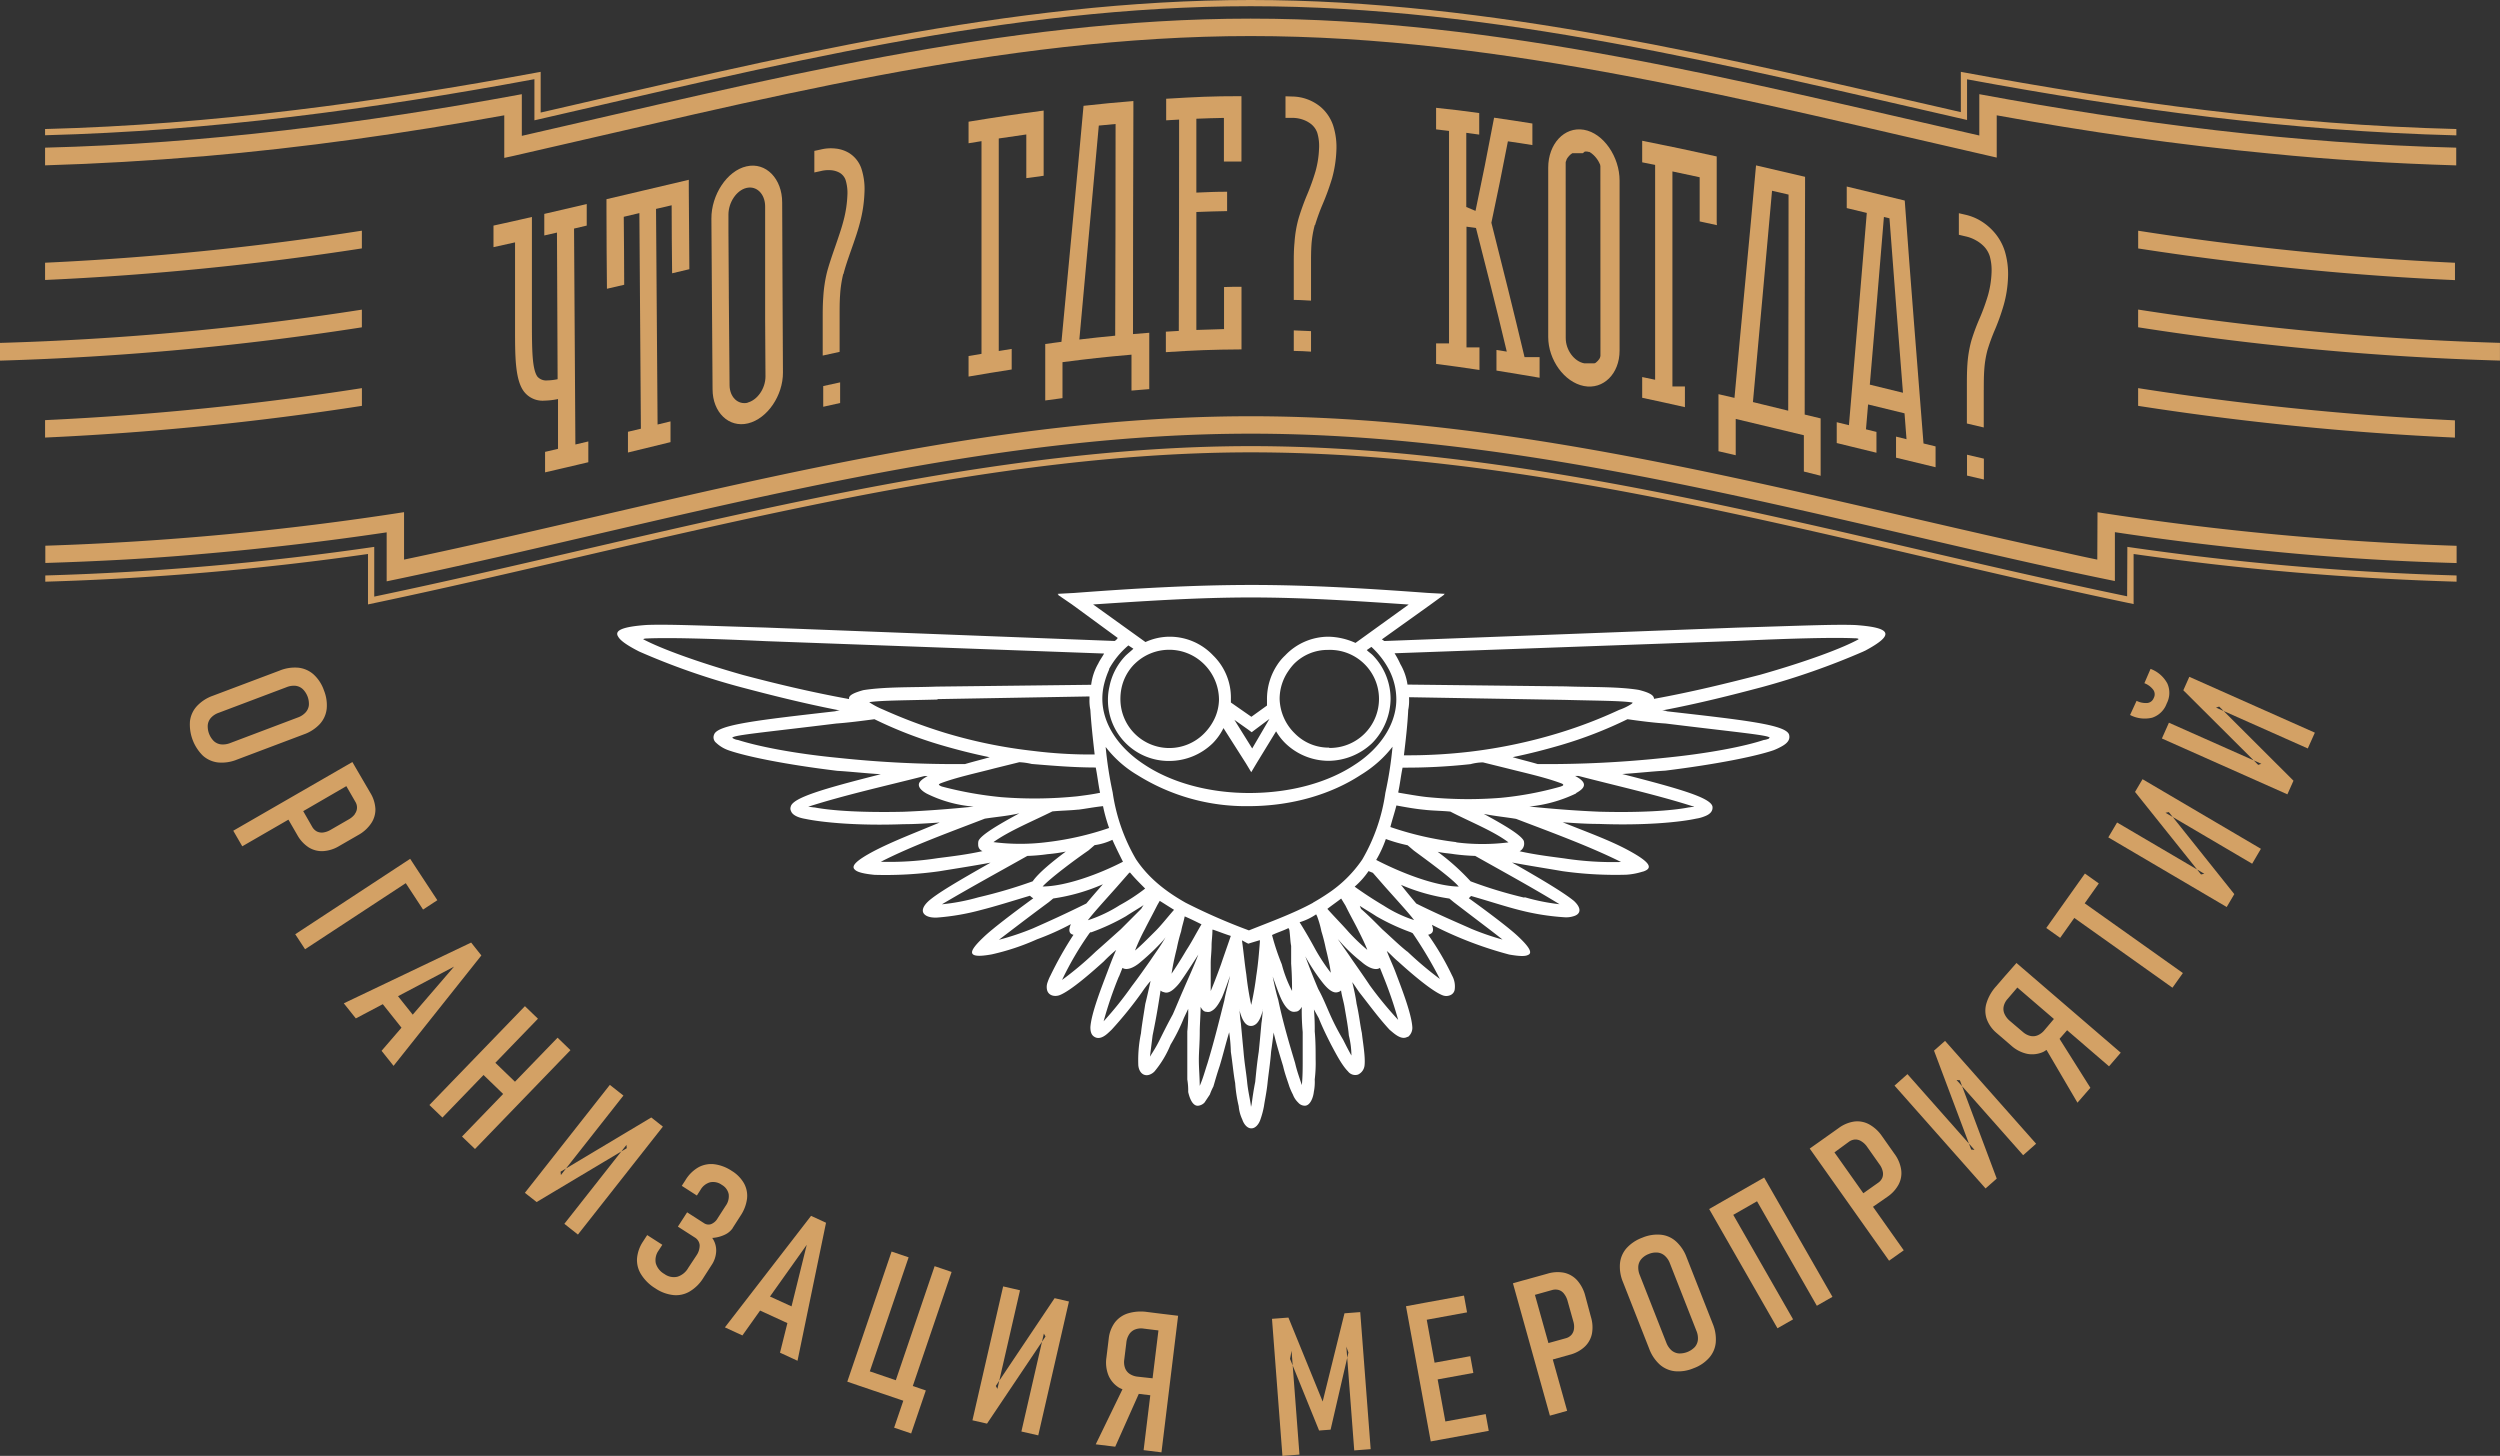 <?xml version="1.0" encoding="UTF-8"?> <svg xmlns="http://www.w3.org/2000/svg" viewBox="0 0 579.7 337.59"><rect x="0" y="0" width="579.7" height="337.59" fill="#333333" stroke="none"/> <defs> <style>.cls-1{fill:#d3a165;}.cls-1,.cls-2{fill-rule:evenodd;}.cls-2{fill:#fff;}</style> </defs> <g id="Слой_2" data-name="Слой 2"> <g id="Слой_1-2" data-name="Слой 1"> <path class="cls-1" d="M287.87,37.39V22.3c-7,0-10.47.18-17.46.6,0,2,0,3,0,5,1.2-.08,1.81-.1,3-.17q0,24.51-.07,49c-1.21.06-1.81.1-3,.18,0,1.87,0,2.83,0,4.75,7-.45,10.5-.59,17.54-.64V66.5c-1.62,0-2.43,0-4.05.06v9.75c-2.58.06-3.85.1-6.42.2,0-11.36,0-16.49,0-27.35,2.85-.11,4.27-.16,7.13-.21h0V44.46h0c-2.86,0-4.28.09-7.13.2,0-6.62,0-10,0-17.13,2.56-.1,3.84-.14,6.39-.19,0,4.16,0,6.16,0,10.11,1.62,0,2.42,0,4,0"></path> <path class="cls-1" d="M493.24,138.27C426.93,124.5,358,103.45,290,103.45c-67,0-136.83,21-203.22,34.89V126.81a661.21,661.21,0,0,1-76.28,6.63v1.44a665.08,665.08,0,0,0,74.83-6.42v11.69C151.89,126.23,222.9,104.89,290,104.89c69,0,137.62,21.19,204.74,35.18V128.46a665.14,665.14,0,0,0,74.89,6.42v-1.44a661.28,661.28,0,0,1-76.34-6.63Z"></path> <path class="cls-1" d="M300,81.37c1.62,0,2.42.09,4,.17,0-1.93,0-2.88,0-4.76-1.61-.08-2.41-.11-4-.17Z"></path> <path class="cls-1" d="M304.94,52.18a47.77,47.77,0,0,1,1.83-5,58,58,0,0,0,2.11-5.83,28.08,28.08,0,0,0,1-6.44,16.32,16.32,0,0,0-.75-5.81,9.78,9.78,0,0,0-2.85-4.26,10.54,10.54,0,0,0-6.66-2.46l-1.54-.05v5l1.55,0a7.37,7.37,0,0,1,2.39.38,6.6,6.6,0,0,1,2.06,1.11,4.53,4.53,0,0,1,1.36,1.95,10.62,10.62,0,0,1,.42,3.72,22.5,22.5,0,0,1-.83,5.27,51.65,51.65,0,0,1-1.94,5.4,56,56,0,0,0-2,5.57,27.65,27.65,0,0,0-.92,5.52C300,58,300,59.57,300,61.1v8.45c1.61,0,2.42.09,4,.16V61.26c0-1.46,0-3,.1-4.51a23.86,23.86,0,0,1,.77-4.57"></path> <path class="cls-1" d="M155.85,63.37c1.58-.39,2.37-.57,4-.95-.05-7.05-.07-10.62-.13-18.22,0-1,0-1.49,0-2.51l-19.09,4.5c0,1,0,1.53,0,2.52,0,7.6.06,11.18.11,18.25l4-.93c0-6.14-.06-9.25-.1-15.76l3.62-.86q.17,25,.35,50l-3,.71c0,1.9,0,2.87,0,4.81l9.87-2.41c0-1.94,0-2.89,0-4.81l-3,.73-.36-50,3.62-.84c0,6.51.06,9.6.11,15.74"></path> <path class="cls-1" d="M347,85.93c4,.63,6,1,10,1.66V82.81h-.26l-.06,0h-.17l-.06,0h-.65l-.05,0H354l-.05,0h-.12l-.07,0h-.25c-2.47-10.41-5.06-20.78-7.69-31.16,1.53-7.3,2.32-11,3.83-18.88,2.27.32,3.41.51,5.68.87v-5c-3.54-.57-5.3-.83-8.88-1.35-1.73,9.17-2.59,13.35-4.31,21.61L340,48V30.8h0l3,.41v-5C339,25.67,337,25.41,333,25c0,2,0,3,0,5l3,.36q0,24.63,0,49.27h-1.64l0,0h-.62l0,0H333v4.75c4,.52,6,.8,10.06,1.41V84.25h0V80.63h0v-.08h-2.39l-.2,0h-.15l-.11,0h-.16V52.56l2.2.31c2.86,11.34,4.32,16.76,7.14,28.66L347,81.15c0,1.9,0,2.84,0,4.78"></path> <path class="cls-1" d="M195.6,63.49c.44-1.75,1.11-3.64,1.79-5.58.75-2.13,1.52-4.3,2.06-6.45a31.38,31.38,0,0,0,1-6.76,15.32,15.32,0,0,0-.73-5.67,6.87,6.87,0,0,0-2.8-3.53,7.53,7.53,0,0,0-3.25-1.06,9.71,9.71,0,0,0-3.31.22l-1.53.33c0,2,0,3,0,5l1.52-.33a7.34,7.34,0,0,1,2.38-.19,4.92,4.92,0,0,1,2,.61,3.18,3.18,0,0,1,1.33,1.61,10.08,10.08,0,0,1,.43,3.66,26.94,26.94,0,0,1-.82,5.52c-.5,2-1.21,4-1.89,6-.74,2.12-1.45,4.17-2,6.17a32.63,32.63,0,0,0-.88,5.83c-.13,1.79-.13,3.42-.13,5,0,3.4,0,5.11,0,8.58l3.92-.86c0-3.46,0-5.18,0-8.58,0-1.49,0-3.05.11-4.62a27.44,27.44,0,0,1,.72-4.82"></path> <path class="cls-1" d="M266.49,90.24c0-4.43,0-6.56,0-10.72,0-.94,0-1.42,0-2.36l-3.77.31q0-25.76.09-51.53V23.43c-4.62.38-6.93.6-11.56,1.11-1.63,18.25-3.44,36.47-5.12,54.72-1.5.2-2.26.29-3.76.5,0,.95,0,1.42,0,2.37,0,4.17,0,6.3,0,10.73l4-.54c0-3.41,0-5.08,0-8.34,6.4-.83,9.61-1.18,16-1.74,0,3.26,0,4.91,0,8.33l4-.33m-7.78-12.4c-3.33.31-5,.51-8.31.89,1.49-16.53,3-33.06,4.51-49.61l3.89-.37q0,24.55-.09,49.09"></path> <path class="cls-1" d="M242,40.75c0-4.89,0-7.38,0-12.59V25.64c-7,.92-10.49,1.45-17.41,2.58v5l3-.49q0,24.68,0,49.32l-3,.51v4.76c4-.69,5.95-1,10-1.64V80.91h0l-3,.48q0-24.64,0-49.28c2.55-.39,3.83-.57,6.39-.93,0,4.17,0,6.18,0,10.13l4-.55"></path> <path class="cls-1" d="M173.11,38.57c-4.52,1-8.19,6.64-8.15,12.13l.12,17.81.15,21.75c0,5.33,3.75,9,8.23,7.91s8.11-6.46,8.09-11.77l-.09-17.89-.09-21.57c0-5.48-3.75-9.4-8.26-8.37m.31,54.81c-2.32.55-4.22-1.3-4.25-4.06L169,68.64v-.73l-.09-14.34v-3.8c0-2.84,1.88-5.67,4.22-6.2s4.27,1.42,4.29,4.26V61.4h0V74l.08,13.3c0,2.77-1.88,5.51-4.21,6.07m6-43.48h0v0Z"></path> <path class="cls-1" d="M123.92,27.9C178.5,15.43,233.57,1.44,290,1.44S401.47,15.36,456.12,27.82V18.39c37.84,7,74.83,12,113.46,13V29.92c-39.28-1-76.41-6.13-114.9-13.26V26C400.47,13.63,345.82,0,290,0S179.44,13.69,125.37,26.1V16.66C87.3,23.71,49.17,28.91,10.45,29.92v1.44c38.43-1,75.7-6,113.47-13Z"></path> <path class="cls-1" d="M495.79,90v4.11h0a681,681,0,0,0,73.46,7.36v-4h0A681.7,681.7,0,0,1,495.79,90"></path> <path class="cls-1" d="M460,90.44c0-1.52,0-3.1.11-4.65a23.8,23.8,0,0,1,.73-4.56,44.38,44.38,0,0,1,1.78-4.86,51.09,51.09,0,0,0,2-5.64,27,27,0,0,0,1-6.4,18.44,18.44,0,0,0-.72-6,12.32,12.32,0,0,0-2.75-4.77A13.1,13.1,0,0,0,459,51.05a12,12,0,0,0-3.27-1.26l-1.51-.35v5l1.51.36a8.39,8.39,0,0,1,2.34.87,7.93,7.93,0,0,1,2,1.5,5.88,5.88,0,0,1,1.31,2.21,12.2,12.2,0,0,1,.42,3.87,22.47,22.47,0,0,1-.82,5.21,48.16,48.16,0,0,1-1.87,5.19,48.2,48.2,0,0,0-2,5.36,28.17,28.17,0,0,0-.91,5.5c-.12,1.77-.12,3.42-.12,5,0,3.45,0,5.18,0,8.69l3.91.92c0-3.51,0-5.23,0-8.69"></path> <path class="cls-1" d="M456.11,110.28l3.91.91v-4.84l-3.91-.91Z"></path> <path class="cls-1" d="M359,38.87V58.93q0,9.6,0,19.21c0,5.28,3.72,10.48,8.27,11.37s8.28-2.89,8.28-8.2q0-11.19,0-22.38V41.87c0-5.49-3.72-11-8.28-11.78S359,33.4,359,38.87m8.51-3.74.1,0,.12,0,.1,0,.11,0,.1,0,.11.05.11,0,.1.05.1,0,.1,0,.1.06.1.07h0l.09.06.1.06.09.07.1.08.09.07.09.08.09.08.09.08.09.08.08.09.09.09.09.08.07.1.09.09.07.1.08.1.08.09.07.11.07.1.08.1.06.11.07.11.07.11.06.12.06.11.06.11.05.12.06.12.05.11.06.12,0,.12.05.13,0,.12,0,.12,0,.13,0,.13,0,.12,0,.13,0,.13,0,.13,0,.12,0,.13,0,.13,0,.14,0,.13V81.13h0l0,.12,0,.12v.13l0,.11,0,.12,0,.11,0,.11,0,.12,0,.1,0,.11,0,.1,0,.11,0,.11-.05.09,0,.1-.06.1,0,.09-.06.1-.05.08-.06.1-.06.08-.06.08-.07.09-.07.08-.06.08-.08.07h0l-.07.07-.07.07-.08.07-.08.07-.07.06-.08.06-.08.06-.08,0-.09.06-.09,0-.08,0-.09,0-.1,0-.08,0-.1,0-.09,0-.1,0-.1,0-.09,0-.1,0h0l-.1,0h-.09l-.11,0h-.84l-.11,0-.12,0c-2.36-.45-4.29-3.1-4.29-5.85V40.17h0V38.9l0-.13,0-.12,0-.12,0-.13,0-.11h0l0-.12,0-.11,0-.12,0-.11,0-.12,0-.1.05-.11,0-.11.05-.1.05-.11.05-.1,0-.1.05-.1.06-.09.06-.1.06-.09.06-.09.07-.08.07-.09.07-.08.06-.08.07-.08.08-.07.08-.07.07-.08.08-.07.08-.06.08-.06.09-.06.08-.06.08-.05.1,0h0l.09,0,.08,0,.1,0,.09,0,.1,0,.09,0h0l.1,0,.09,0,.11,0,.09,0,.11,0,.1,0h.85l.11,0h.11l.11,0Z"></path> <path class="cls-1" d="M126.42,109.52c4-.92,6-1.39,10-2.34,0-2,0-2.91,0-4.82l-3,.71L133.11,53l2.94-.69c0-2,0-3,0-5l-9.84,2.29c0,2,0,3,0,5l2.94-.67.15,34a12.91,12.91,0,0,1-2.38.28,2.72,2.72,0,0,1-2.28-.85c-1.27-1.69-1.28-6.48-1.3-12,0-6.53,0-9.82,0-16.7,0-3.27,0-4.94,0-8.35-3.57.82-5.35,1.22-8.91,2v5l5-1.11v3.35c0,6.87,0,10.16,0,16.71,0,6.32,0,11.81,2.07,14.54a5.44,5.44,0,0,0,4.74,2.1,17,17,0,0,0,3.15-.37c0,4.55,0,6.85,0,11.55l-3,.7c0,1.9,0,2.87,0,4.81"></path> <path class="cls-1" d="M46.93,36.26c23.5-2,46.86-5.34,70-9.52v9.87l2-.43C175.11,23.43,232.05,8.36,290,8.36,348.48,8.36,406.3,23.64,463,36.54v-9.8c21,3.82,42.1,6.85,63.29,8.86,14.34,1.45,28.76,2.31,43.26,2.75V34.24c-37.28-.94-74-5.63-110.59-12.4v9.58C403.49,18.81,347.18,4.32,290,4.32S176.48,18.88,121,31.5V21.84C84.34,28.61,47.72,33.3,10.45,34.24h0v4.1h0c12.18-.36,24.36-1.08,36.47-2.09"></path> <path class="cls-1" d="M569.26,64.93v-4h0a684,684,0,0,1-73.46-7.43v4.11l3.43.52,1.14.17h0l1.15.17,1.14.16,1.14.17,1.15.16h0l1.14.16h0l1.15.16h0l1.14.15h0l1.14.15,1.15.15,1.14.15c19.09,2.5,38.25,4.23,57.46,5.07"></path> <path class="cls-1" d="M486.32,129.76c-2.88-.58-5.76-1.23-8.65-1.88C415.82,114.4,353.6,96.52,290,96.52c-66.69,0-131.5,19.62-196.31,33.24v-11a683.13,683.13,0,0,1-83.18,7.78v4c12.17-.38,24.36-1,36.47-2.1q21.41-1.84,42.68-5V134.8c9.66-2,19.39-4.18,29.19-6.41,56.38-12.91,113.62-27.83,171.15-27.83,57.16,0,113.61,14.56,169.48,27.39,10.31,2.38,20.62,4.69,30.92,6.78V123.4q18,2.71,35.91,4.41,21.62,2.16,43.33,2.75v-4a684.41,684.41,0,0,1-83.27-7.78Z"></path> <path class="cls-1" d="M439.63,106.12l9.19,2.22v-4.83l-2.8-.68c-1.46-18.78-3-37.55-4.35-56.33l-13.45-3.25v5l4.65,1.12c-1.34,16.4-2.76,32.81-4.14,49.22l-2.83-.69v4.83l9.21,2.25v-4.83l-2.43-.6c.19-2.33.29-3.48.49-5.77l8.45,2.06c.18,2.38.28,3.58.46,6l-2.43-.6c0,1.92,0,2.88,0,4.84m-6.08-16.89q1.68-19.44,3.27-38.88l1.29.31c1,13.48,2.07,27,3.13,40.45l-7.69-1.88"></path> <path class="cls-1" d="M398.07,51.54c0-5,0-7.48,0-12.74V36.28c-6.9-1.52-10.35-2.26-17.28-3.64v5c1.19.24,1.79.35,3,.6q0,24.92,0,49.82l-3-.63v4.81c3.95.84,5.94,1.28,9.91,2.17V89.61l-.06,0h-.16l-.05,0h-.1l0,0h-.81l-.05,0h-1l-.05,0h0l0,0H388l-.2,0h0q0-24.93,0-49.86c2.53.52,3.8.79,6.32,1.35,0,4.19,0,6.22,0,10.24l4,.87"></path> <path class="cls-1" d="M422.17,110.28c0-4.46,0-6.63,0-10.85,0-1,0-1.45,0-2.41l-3.7-.89q0-26.32.09-52.63V41c-4.54-1.07-6.81-1.6-11.37-2.65-1.6,18-3.38,35.93-5,53.91l-3.71-.86v2.39c0,4.22,0,6.39,0,10.84l4,.93c0-3.44,0-5.12,0-8.42,6.32,1.49,9.49,2.25,15.8,3.78,0,3.3,0,5,0,8.42l4,1m-7.63-15.11c-3.27-.79-4.91-1.18-8.18-2,1.48-16.35,3-32.7,4.43-49l3.83.89q0,25-.08,50.11"></path> <path class="cls-1" d="M495.79,71.78v4.11h0a665.79,665.79,0,0,0,83.84,7.72h.06V79.5a671,671,0,0,1-83.91-7.72"></path> <path class="cls-1" d="M190.9,94.32l3.91-.87c0-1.94,0-2.9,0-4.79-1.56.33-2.35.51-3.92.86,0,1.9,0,2.86,0,4.8"></path> <path class="cls-1" d="M83.91,53.49h0a679.17,679.17,0,0,1-73.46,7.43h0v4h0A678.76,678.76,0,0,0,83.91,57.6Z"></path> <path class="cls-1" d="M83.91,75.91V71.8h0A666.88,666.88,0,0,1,0,79.51v4.11H.07a669.71,669.71,0,0,0,83.84-7.72"></path> <path class="cls-1" d="M10.45,97.46h0v4h0a678.94,678.94,0,0,0,73.47-7.35V90h0a681.42,681.42,0,0,1-73.46,7.42"></path> <path class="cls-1" d="M70.42,170.3a9.34,9.34,0,0,0,3.73-2.4,6.28,6.28,0,0,0,1.6-3.5,9.14,9.14,0,0,0-.64-4.33,8.93,8.93,0,0,0-2.38-3.67,6.34,6.34,0,0,0-3.52-1.57,9.29,9.29,0,0,0-4.38.67l-15.47,5.83a9.25,9.25,0,0,0-3.7,2.4,6.26,6.26,0,0,0-1.61,3.5,10.16,10.16,0,0,0,3,8,6.33,6.33,0,0,0,3.52,1.57,9.31,9.31,0,0,0,4.37-.66Zm-19.14,2.31a3,3,0,0,1-1.67-.74,4.82,4.82,0,0,1-1.43-3.79,3,3,0,0,1,.76-1.66,4.35,4.35,0,0,1,1.78-1.14l15.71-5.93a4.53,4.53,0,0,1,2.08-.33,3,3,0,0,1,1.67.75,4.81,4.81,0,0,1,1.44,3.79,3,3,0,0,1-.78,1.66,4.44,4.44,0,0,1-1.76,1.14L53.37,172.3a4.57,4.57,0,0,1-2.09.31"></path> <path class="cls-1" d="M68.92,193.59a8.1,8.1,0,0,0,2.64,2.89,5.77,5.77,0,0,0,3.34.88,8.11,8.11,0,0,0,3.76-1.19l4.39-2.53a8.64,8.64,0,0,0,3-2.7,5.72,5.72,0,0,0,1-3.34,7.94,7.94,0,0,0-1.18-3.76l-3-5.14-1.16-2L54.09,192.63l2.09,3.61,10.7-6.18Zm13.37-4.81A4.6,4.6,0,0,1,80.86,190l-4.23,2.44a4.53,4.53,0,0,1-1.7.6,2.57,2.57,0,0,1-1.47-.25,2.76,2.76,0,0,1-1.08-1.09l-2.07-3.61,10-5.8,2.08,3.61a2.56,2.56,0,0,1,.39,1.48,2.53,2.53,0,0,1-.54,1.41"></path> <polygon class="cls-1" points="98.1 210.91 101.41 208.74 96.63 201.47 95.11 199.14 68.46 216.63 70.74 220.11 94.09 204.79 98.1 210.91"></polygon> <path class="cls-1" d="M109.25,218.56,79.72,232.65l2.79,3.5,6.25-3.3,4.34,5.45-4.62,5.36,2.78,3.49,20.36-25.6ZM95.7,235.28,92.29,231l13-6.86Z"></path> <polygon class="cls-1" points="129.29 240.62 119.41 250.83 114.86 246.44 124.74 236.22 121.72 233.31 99.57 256.23 102.59 259.14 112.12 249.27 116.67 253.67 107.13 263.54 110.14 266.43 132.28 243.51 129.29 240.62"></polygon> <polygon class="cls-1" points="151.02 259.12 131.25 270.94 130.06 272.47 129.99 271.7 131.25 270.94 144.56 254.04 141.41 251.56 121.71 276.59 124.43 278.73 144.07 267 145.27 265.48 145.33 266.25 144.07 267 130.86 283.78 134.01 286.27 153.71 261.24 151.02 259.12"></polygon> <path class="cls-1" d="M169.89,284.75l1.82-2.84a9.18,9.18,0,0,0,1.51-3.94,6,6,0,0,0-.69-3.56,8.07,8.07,0,0,0-2.84-2.9,9.45,9.45,0,0,0-4.08-1.55,6.17,6.17,0,0,0-3.69.73,8.43,8.43,0,0,0-3,3l-.83,1.28,3.5,2.25.84-1.31a3.73,3.73,0,0,1,2.23-1.76,3.43,3.43,0,0,1,2.72.6,3.22,3.22,0,0,1,1.59,2.15,3.78,3.78,0,0,1-.72,2.73l-1.84,2.86a3.07,3.07,0,0,1-1.52,1.36,1.84,1.84,0,0,1-1.67-.24l-3.89-2.5-2.14,3.32,3.89,2.5a2.32,2.32,0,0,1,1.16,1.78,4.15,4.15,0,0,1-.79,2.47L159.59,294a4.38,4.38,0,0,1-2.52,2.05,3.7,3.7,0,0,1-3-.63,4.23,4.23,0,0,1-2-2.47,3.8,3.8,0,0,1,.66-3l.85-1.31-3.51-2.25-.95,1.47a8.35,8.35,0,0,0-1.41,4,6.23,6.23,0,0,0,1,3.72,10,10,0,0,0,3.26,3.17,9.2,9.2,0,0,0,4.17,1.55,6.21,6.21,0,0,0,3.83-.86,9.32,9.32,0,0,0,3.16-3.18l1.85-2.88a6.2,6.2,0,0,0,1.09-3.28,5,5,0,0,0-.92-3.05,7.83,7.83,0,0,0,2.9-.74,4.49,4.49,0,0,0,1.88-1.58"></path> <path class="cls-1" d="M168.09,307.79l4.06,1.87,4.1-5.77,6.33,2.91-1.71,6.86,4.06,1.87,6.61-32-3.47-1.6Zm15.45-4.87-5-2.28,8.53-12Z"></path> <polygon class="cls-1" points="216.72 293.6 207.72 320.05 201.69 317.99 210.69 291.55 206.74 290.21 196.47 320.38 199.12 321.29 208.41 324.44 209.46 324.8 207.33 331.05 211.28 332.39 214.68 322.42 211.66 321.39 220.66 294.94 216.72 293.6"></polygon> <polygon class="cls-1" points="231.71 320.16 231.28 322.05 230.9 321.38 231.71 320.16 236.52 299.19 232.61 298.29 225.49 329.34 228.87 330.11 241.62 311.12 242.05 309.23 242.43 309.9 241.62 311.12 236.84 331.94 240.75 332.83 247.87 301.79 244.54 301.02 231.71 320.16"></polygon> <path class="cls-1" d="M266,304.22a10.38,10.38,0,0,0-4.43.32,6.1,6.1,0,0,0-3.06,2.12,7.74,7.74,0,0,0-1.42,3.77l-.53,4.35a8,8,0,0,0,.46,4.11,6.18,6.18,0,0,0,2.44,2.87,6.84,6.84,0,0,0,.82.38l-6.2,12.77,4.52.55,5.46-12.25,2.67.32-1.55,12.73,4.14.51,3.86-31.67-4.07-.49Zm-2.21,15a4.11,4.11,0,0,1-1.85-.65,2.79,2.79,0,0,1-1.06-1.34,4.08,4.08,0,0,1-.19-1.95l.48-3.87a4.38,4.38,0,0,1,.66-2,2.85,2.85,0,0,1,1.37-1.13,3.84,3.84,0,0,1,2-.2l3.42.42-1.36,11.1Z"></path> <polygon class="cls-1" points="311.76 304.53 306.7 324.99 298.76 305.52 294.95 305.81 297.37 337.59 301.32 337.29 299.75 316.63 299.13 315.1 299.49 313.22 299.75 316.63 305.87 331.71 308.54 331.51 312.39 314.85 312.19 312.25 312.67 313.63 312.39 314.85 314.02 336.32 317.83 336.03 315.41 304.25 311.76 304.53"></polygon> <polygon class="cls-1" points="335.15 329.61 333.36 319.86 341.64 318.35 340.93 314.47 332.65 315.98 330.83 306.02 340.18 304.31 339.47 300.42 330.12 302.13 326.02 302.89 331.76 334.24 333.89 333.85 345.21 331.78 344.5 327.9 335.15 329.61"></polygon> <path class="cls-1" d="M367.59,300.47a8.64,8.64,0,0,0-1.87-3.58,5.77,5.77,0,0,0-3-1.76,8,8,0,0,0-3.93.22l-3.93,1.09-.83.24-1,.26-2.21.63,8.57,30.69,4-1.12-3.33-11.9,3.93-1.1a8,8,0,0,0,3.45-1.84,5.71,5.71,0,0,0,1.69-3,8.17,8.17,0,0,0-.23-3.94Zm-3.22,9.07a2.68,2.68,0,0,1-1.32.78l-4,1.11-3.13-11.18,4-1.12a2.78,2.78,0,0,1,1.54,0,2.42,2.42,0,0,1,1.22.88,4.71,4.71,0,0,1,.82,1.68l1.32,4.71a4.2,4.2,0,0,1,.15,1.79,2.54,2.54,0,0,1-.61,1.36"></path> <path class="cls-1" d="M391.09,291.55a9.3,9.3,0,0,0-2.46-3.69,6.11,6.11,0,0,0-3.51-1.55,9,9,0,0,0-4.32.69,9.2,9.2,0,0,0-3.64,2.43,6.26,6.26,0,0,0-1.52,3.54,9.21,9.21,0,0,0,.72,4.38l6.05,15.38a9.35,9.35,0,0,0,2.45,3.68,6.34,6.34,0,0,0,3.52,1.55,9,9,0,0,0,4.32-.69,8.8,8.8,0,0,0,3.63-2.44,6.19,6.19,0,0,0,1.52-3.54,9.33,9.33,0,0,0-.71-4.36ZM393,312.34a4.86,4.86,0,0,1-3.78,1.49,3.06,3.06,0,0,1-1.67-.74,4.6,4.6,0,0,1-1.17-1.77l-6.14-15.63a4.52,4.52,0,0,1-.35-2.07,3,3,0,0,1,.72-1.69,4.31,4.31,0,0,1,1.72-1.16,4.27,4.27,0,0,1,2.05-.32,2.94,2.94,0,0,1,1.67.75,4.34,4.34,0,0,1,1.17,1.75l6.14,15.63a4.43,4.43,0,0,1,.35,2.08,3,3,0,0,1-.71,1.68"></path> <polygon class="cls-1" points="406.21 274.69 398.74 278.96 396.32 280.35 412.16 308 415.78 305.93 401.91 281.7 407.42 278.55 421.29 302.78 424.91 300.71 409.07 273.05 406.21 274.69"></polygon> <path class="cls-1" d="M437.64,277.52a8.11,8.11,0,0,0,2.63-2.9,5.64,5.64,0,0,0,.57-3.4,8.11,8.11,0,0,0-1.53-3.64l-2.92-4.14a8.67,8.67,0,0,0-3-2.74,5.72,5.72,0,0,0-3.41-.64,8,8,0,0,0-3.64,1.52L421.52,265l-1.88,1.33,18.4,26,3.4-2.41-7.13-10.09Zm-8.92-12.76a2.69,2.69,0,0,1,1.45-.53,2.5,2.5,0,0,1,1.45.42A4.45,4.45,0,0,1,433,266l2.82,4a4.13,4.13,0,0,1,.75,1.64,2.47,2.47,0,0,1-.11,1.48,2.69,2.69,0,0,1-1,1.17l-3.39,2.4-6.7-9.48Z"></path> <polygon class="cls-1" points="448.46 243.62 456.56 265.18 457.85 266.64 457.08 266.56 456.56 265.18 442.3 249.07 439.3 251.73 460.41 275.58 463 273.29 454.97 251.87 453.68 250.42 454.46 250.5 454.97 251.87 469.13 267.87 472.13 265.21 451.02 241.36 448.46 243.62"></polygon> <path class="cls-1" d="M464.83,226.42h0l-2,2.32a10.26,10.26,0,0,0-2.2,3.86,6,6,0,0,0,.06,3.72,7.67,7.67,0,0,0,2.35,3.27l3.32,2.86a8.07,8.07,0,0,0,3.68,1.91,6.23,6.23,0,0,0,3.74-.44c.26-.12.51-.32.77-.46l7.17,12.23,3-3.45-7.15-11.35,1.75-2,9.72,8.37,2.72-3.16-24.18-20.8Zm9.22,12.47a4.09,4.09,0,0,1-1.56,1.18,2.79,2.79,0,0,1-1.71.14,4.09,4.09,0,0,1-1.72-.92l-3-2.55a4.61,4.61,0,0,1-1.26-1.64,2.82,2.82,0,0,1-.18-1.76,3.81,3.81,0,0,1,.92-1.73l2.24-2.62,8.48,7.29Z"></path> <polygon class="cls-1" points="486.67 204.85 483.45 202.56 474.49 215.18 477.71 217.47 480.99 212.85 503.75 229.03 506.17 225.63 483.4 209.46 486.67 204.85"></polygon> <polygon class="cls-1" points="495.07 183.63 509.46 201.62 511.13 202.61 510.37 202.77 509.46 201.62 490.91 190.72 488.87 194.17 516.33 210.32 518.09 207.33 503.82 189.45 502.14 188.47 502.9 188.31 503.82 189.45 522.23 200.28 524.26 196.82 496.81 180.68 495.07 183.63"></polygon> <polygon class="cls-1" points="506.27 160.06 522.59 176.32 524.36 177.11 523.63 177.36 522.59 176.32 502.93 167.58 501.3 171.24 530.4 184.19 531.81 181.03 515.62 164.87 513.85 164.08 514.58 163.84 515.62 164.87 535.13 173.55 536.77 169.89 507.66 156.94 506.27 160.06"></polygon> <path class="cls-1" d="M499.38,161.92a1.78,1.78,0,0,1-1.45,1.09,4.77,4.77,0,0,1-2.5-.5l-1.51,3.28a7.36,7.36,0,0,0,5.12.63,5.35,5.35,0,0,0,3.33-3.17l.07-.17a5.32,5.32,0,0,0,.12-4.6,7.28,7.28,0,0,0-3.89-3.38l-1.43,3.32a4.63,4.63,0,0,1,2.05,1.52,1.79,1.79,0,0,1,.17,1.81Z"></path> <path class="cls-2" d="M381,202.1c2.52-.82,1.43-2.26-3.1-4.76s-10.08-4.45-15.54-6.67c2.88.2,5.6.38,8.31.38,10.71.41,18.95-.41,22.66-1.23a8.13,8.13,0,0,0,1.88-.51c1.46-.53,2-1.34,1.88-2.28-.4-2.06-7.52-4.11-20.92-7.55,3.49-.22,6.82-.6,9.95-.78,11.75-1.45,21-3.31,25.14-4.74a13.79,13.79,0,0,0,1.74-.81c1.56-.83,2.16-1.7,1.84-2.84-.82-2.27-10.11-3.31-28.28-5.37a3.05,3.05,0,0,0-1.2-.19c8.6-1.63,16.4-3.62,23.22-5.43a172.37,172.37,0,0,0,23.48-8.24l.26-.14.06,0c7-3.73,6.39-5.39-2.06-6-4.75-.21-14,.2-27.66.6L321,148.64l-.57-.38,11.34-8.11,3.1-2.26h-.09l.25-.19-3.92-.21c-13.62-1-27.24-1.85-40.86-1.85s-27.45.82-41.07,1.85l-3.92.21.26.18h-.28l3.3,2.26,10.64,7.79a2.07,2.07,0,0,1-.71.7l-80.89-3.11c-13.63-.4-22.7-.81-27.66-.6-5.44.39-7.59,1.22-6.55,2.75.49.88,2.08,2,4.83,3.4a163,163,0,0,0,23.48,8.24c6.83,1.81,14.66,3.8,23.06,5.43a4,4,0,0,0-1.07.19c-18,2.06-27.24,3.1-28.07,5.37a1.61,1.61,0,0,0,.45,1.93A8,8,0,0,0,169,174c4.13,1.43,13.19,3.29,25.14,4.74,3.17.19,6.54.57,10.09.79-13.56,3.43-20.47,5.48-20.88,7.54a1.28,1.28,0,0,0,.07,1c.28.83,1.44,1.5,3.31,1.81,3.91.82,12.15,1.64,22.86,1.23,2.58,0,5.53-.19,8.31-.39-5.26,2.22-10.7,4.25-15.35,6.68-3.88,2.07-5.33,3.41-4.31,4.27.54.56,2,.94,4.55,1.19a89.72,89.72,0,0,0,15-.83c3.63-.6,7.67-1.21,11.9-2-7.48,4.25-12.36,7.1-14.4,8.93-1.24,1.15-1.55,2.13-1.13,2.8s1.51,1.1,3.22,1A54.46,54.46,0,0,0,227.5,211c3.3-.83,7.21-2.07,11.33-3.3a3.27,3.27,0,0,0,.77.59c-5.33,3.89-9,6.75-10.87,8.41-2.4,2.19-3.52,3.59-3.31,4.3s1.62.83,4.55.3a54.61,54.61,0,0,0,10.51-3.5,60.86,60.86,0,0,0,7.84-3.51c-.62,1.44-.42,2.26.6,2.47a84.37,84.37,0,0,0-5.33,9.43,9.77,9.77,0,0,0-.65,1.51,3.13,3.13,0,0,0-.19,1.64c.2,1.44,1.65,1.86,2.89,1.44,2.68-1,8-5.77,10.29-7.83a36.13,36.13,0,0,1,2.89-2.68c-.83,1.85-1.44,3.5-2.06,5.15-1.24,3.3-3.71,9.48-3.92,12.78,0,1,.21,1.85,1,2.26,1.1.63,2.31-.17,3.19-1,.29-.26.56-.52.77-.73a90.31,90.31,0,0,0,7-8.66,26.51,26.51,0,0,1,2-2.61c-.41,1.85-.82,3.7-1.23,5.33-.41,2.69-.82,5-1,6.81a30.51,30.51,0,0,0-.62,7.42c.16,1.71,1.26,2.59,2.5,2.21a3,3,0,0,0,1.27-.8,23.62,23.62,0,0,0,3.71-6.19,42.83,42.83,0,0,0,3.09-6.19l1-2.12a42.34,42.34,0,0,1-.21,5.26v11.12a15.46,15.46,0,0,1,.21,2.9c.31,1.39,1,3.27,2.28,3.19a2.37,2.37,0,0,0,1.5-.74l1.24-1.86a13.89,13.89,0,0,1,.82-1.86c.42-1.44.83-2.89,1.45-4.74.8-2.61,1.41-5.23,2.21-7.83a38.14,38.14,0,0,1,.39,4.55c.41,2.68.61,5.15,1,7.21a33.11,33.11,0,0,0,.82,5.36,9.07,9.07,0,0,0,.83,3.09c.41,1.23,1.23,2.06,2.06,2.06h.09c.82,0,1.65-.83,2.06-2.06a20.48,20.48,0,0,0,.82-3.09c.21-1.45.62-3.3.83-5.37s.62-4.54.82-7.23c.2-1.36.4-2.91.59-4.47.61,2.6,1.41,5.2,2.2,7.8.42,1.85,1,3.3,1.45,4.74a16,16,0,0,0,.82,1.85,5,5,0,0,0,1.23,1.86,2,2,0,0,0,1.47.72c1.25.07,2-1.8,2.15-3.2a11.71,11.71,0,0,0,.21-2.9,31.45,31.45,0,0,0,.21-4.74c0-1.86,0-4.13-.21-6.4a49.85,49.85,0,0,0-.19-5.08l1.11,2c1,2.48,2.05,4.53,2.88,6.18,1,1.86,2.47,4.75,3.91,6.18a2.11,2.11,0,0,0,2.34.74,2.65,2.65,0,0,0,1.51-2.2c.2-2.06-.42-5.36-.63-7.43-.41-1.85-.61-4.12-1.23-6.81-.2-1.54-.58-3.28-1-5,.56.77,1.12,1.66,1.66,2.4,2.27,2.88,4.54,6,7,8.65,1,.83,2.68,2.48,4.12,1.65h0c.05,0,.1,0,.15,0a2.68,2.68,0,0,0,1-2.27c-.21-3.3-2.69-9.5-3.92-12.8-.59-1.55-1.35-3.13-2-4.85.91.78,1.69,1.68,2.63,2.44,2.26,2.06,7.62,6.8,10.29,7.83a2.33,2.33,0,0,0,1.75,0,1.67,1.67,0,0,0,1.09-1.45,5.17,5.17,0,0,0-.61-3.1,63.78,63.78,0,0,0-5.56-9.48,2,2,0,0,0,.59-.23c.62-.34.69-1,.28-2.08a88.49,88.49,0,0,0,17.92,6.9c2.22.39,3.63.45,4.28.13,1.29-.44.42-1.93-2.64-4.73-1.86-1.66-5.58-4.55-11-8.46l.52-.52c4.3,1.23,8,2.46,11.27,3.28a55.88,55.88,0,0,0,10.3,1.65,5.69,5.69,0,0,0,2.2-.24c1.67-.47,1.94-1.83.07-3.56-2.25-1.83-6.91-4.67-14.34-8.89,4.14.78,8.1,1.38,11.65,2a88.4,88.4,0,0,0,14.84.83,15.82,15.82,0,0,0,3.74-.7m-27.45-7c-.41-1.41-4.91-4-9.33-6.4,2.67.53,5.19.76,7.49,1.15,8,3.06,17,6.34,24.34,10a74.22,74.22,0,0,1-13.22-.84c-3.09-.41-6.6-.83-10.31-1.65a2,2,0,0,0,1-2.27m0,13A102,102,0,0,1,341,204.36a52.66,52.66,0,0,0-7.64-6.85c1.32.31,2.63.36,3.76.55a49.52,49.52,0,0,0,4.95.41c6.51,3.67,13.23,7.33,19.55,11.2a47.53,47.53,0,0,1-8-1.6M341,215.29c-3.72-1.64-8.05-3.51-12.59-5.77-1-1.19-2.17-2.59-3.55-4.34a44.69,44.69,0,0,0,11.23,3.18l1,.83c5.21,4,9,6.82,11.32,8.68a63.67,63.67,0,0,1-7.44-2.58m-14.65,5.37c-1.85-1.45-3.71-3.31-5.79-5.16-1.64-1.65-3.28-3.31-4.94-4.75l-.28-.7c1.23.81,2.64,1.62,3.86,2.43a50.16,50.16,0,0,0,8,3.71l.41.21A97.76,97.76,0,0,1,333.88,227a80.57,80.57,0,0,1-7.54-6.36m-15.38,9c.2,1.42.61,2.64.81,3.86.41,2.47.82,4.53,1,6.6a20.19,20.19,0,0,1,.6,4.66c-.57-1-1.16-2.14-1.92-3.66a54.77,54.77,0,0,1-3.1-6c-.82-1.85-1.64-3.91-2.68-5.77-1.13-2.65-2.08-5.11-3-7.57a45,45,0,0,0,3.95,6c1.44,1.85,2.68,2.68,3.71,2.26a.55.55,0,0,0,.31-.13,1.49,1.49,0,0,0,.32-.23m-6.5-20.32c-4.53,2.47-9.7,4.34-14.86,6.4a137.5,137.5,0,0,1-14.65-6.4c-4.74-2.68-8.66-5.78-11.55-10.12A43,43,0,0,1,258,183.72a88.77,88.77,0,0,1-1.62-10.52,25.81,25.81,0,0,0,7.36,6.52,47.37,47.37,0,0,0,25.74,7.21c10.31,0,19.37-2.88,26-7.21a28,28,0,0,0,4.26-3.16,25.76,25.76,0,0,0,3.16-3.41,87.3,87.3,0,0,1-1.66,10.69,42.57,42.57,0,0,1-5.35,15.45,28.94,28.94,0,0,1-8.05,7.93c-1.07.73-2.2,1.42-3.38,2.09m-23.19,6.26c1.24.41,2.69,1,4.13,1.45-.83,2.46-1.65,4.73-2.27,6.59-1,2.77-1.79,4.77-2.39,6.2v-6.47c0-1.24.2-2.68.2-4.13,0-1,.2-2.22.2-3.64Zm-62.86-5.88c6.54-3.87,13.27-7.54,19.81-11.22a41.27,41.27,0,0,0,4.73-.41,35.52,35.52,0,0,0,4.19-.6c-3,2.25-6.26,4.87-7.68,6.9a113.88,113.88,0,0,1-12.59,3.71,48.12,48.12,0,0,1-8.46,1.62m8.46-14.62a3.08,3.08,0,0,0-.05.79,1.55,1.55,0,0,0,1,1.5c-3.67.81-7.14,1.22-10.4,1.63a72.35,72.35,0,0,1-13.18.84c7.18-3.68,16.35-7,24.12-10,2.68-.42,5.36-.62,8-1.24h0c-4.48,2.44-9.09,5.07-9.5,6.49m-39.44-8a.53.53,0,0,1,.3-.12c8.45-2.68,17.72-4.74,26.59-7h.8c-1.35.71-2.05,1.37-2.05,2s.52,1.35,1.86,2.08a29.89,29.89,0,0,0,10.84,3c-5.81.59-11.41,1-16.23,1.19-9.29.21-16.51-.21-20.64-1-.34,0-1.09-.14-1.47-.18m-17.6-16c.29-.61,7.5-1.24,24.09-3.28,2.88-.21,6-.62,8.85-1a98.07,98.07,0,0,0,15.46,6c3.42,1,7.24,2,11.28,2.82-2,.57-3.76,1-5.73,1.58a257.08,257.08,0,0,1-29.51-1.45c-10.32-1-18.57-2.68-23.12-4.13a2.87,2.87,0,0,1-1.32-.49m-20.65-22.88c.08-.1.44-.18,1-.18,4.74-.2,13.81,0,27.41.63l78.44,2.87c-.41.77-1,1.54-1.35,2.31a12.89,12.89,0,0,0-1.65,4.94l-35.9.42c-5.17.21-11.77,0-16.93.82-2.27.63-3.51,1.25-3.3,2.07-9.08-1.65-17.54-3.71-24.55-5.57-10.94-3.1-19.2-6.19-23.12-8.26l-.1-.05m108,7a19.32,19.32,0,0,1,4.53-5.56l1.16.77c-.58.55-1.15,1-1.73,1.53a14.37,14.37,0,0,0-3.83,7.28,13.5,13.5,0,0,0-.34,3,14.09,14.09,0,0,0,14.23,14.21,14.46,14.46,0,0,0,10.08-4.12,13.47,13.47,0,0,0,2.48-3.5L288.9,177l1.24,2.06.08-.14h0l1.23-2.06,4.45-7.28A13.28,13.28,0,0,0,298,172.3a14.46,14.46,0,0,0,10.09,4.12,14.86,14.86,0,0,0,10.1-4.12l.06-.08.07-.05a14.94,14.94,0,0,0,4.13-10.12,14.52,14.52,0,0,0-4.13-10.11c-.4-.4-1-.79-1.39-1.2L318,150a19.6,19.6,0,0,1,4.12,5.36,15,15,0,0,1,1.66,6.81c0,4.28-2.06,8.45-5.56,11.91a25.67,25.67,0,0,1-4,3.19c-6.19,4.14-14.86,6.61-24.56,6.61-9.48,0-18.15-2.47-24.34-6.61-6-3.91-9.71-9.48-9.71-15.26a14.38,14.38,0,0,1,.44-3.49,19.47,19.47,0,0,1,1.18-3.36m29,11.76,3.18,2.25.83.62.82-.62,3.3-2.47-4,6.85Zm22.05,6.44a11,11,0,0,1-8.05-3.3,11.59,11.59,0,0,1-3.51-8,11.41,11.41,0,0,1,2-6.43A13,13,0,0,1,300,154a11,11,0,0,1,8-3.3,11.37,11.37,0,1,1,.12,22.73m-10.11-21.46a11.55,11.55,0,0,0-1.85,2.21,14.35,14.35,0,0,0-2.37,8.06v1.36l-3.62,2.61-4.75-3.31v-.82a13.66,13.66,0,0,0-4.13-10.11,13.85,13.85,0,0,0-10.11-4.33,13.54,13.54,0,0,0-5.57,1.24l-12.14-8.72c12.27-.81,24.34-1.62,36.61-1.62s24.45.82,36.57,1.64l-12.34,8.9a15.89,15.89,0,0,0-6.19-1.44,13.87,13.87,0,0,0-10.11,4.33m-34.93,2a11.44,11.44,0,0,1,16.08,0,11.7,11.7,0,0,1,3.5,8.24,10.84,10.84,0,0,1-1,4.37,12.55,12.55,0,0,1-2.47,3.52,11.34,11.34,0,0,1-19.39-8,12.22,12.22,0,0,1,.22-2.37,11.19,11.19,0,0,1,3-5.71m147.17,17.24a4.07,4.07,0,0,1-1.22.33c-4.33,1.45-12.58,3.1-22.91,4.13a256.85,256.85,0,0,1-29.51,1.45c-2-.6-3.81-1-5.8-1.6,4-.81,7.78-1.81,11.18-2.8a97.89,97.89,0,0,0,15.45-6c2.88.41,6,.82,8.86,1,16.68,2.06,23.89,2.68,24.11,3.29,0,0-.08.09-.16.15m-44.77,12.71c2.61-1.4,2.44-2.61-.2-4H366c8.66,2.26,17.93,4.32,26.38,7a.68.68,0,0,1,.47.15c-.41,0-1,.15-1.26.15-4.13.82-11.56,1.24-20.64,1-5-.2-10.49-.61-16.33-1.2a32.23,32.23,0,0,0,10.76-3,.87.87,0,0,0,.1-.08l.1-.05M311,208.37l1,1.64c1,2.06,2.06,3.91,2.88,5.56,1,2,1.73,3.49,2.17,4.69a46.07,46.07,0,0,1-4.32-4.14c-1.44-1.65-3.29-3.51-4.94-5.37,1-.79,2.17-1.59,3.18-2.38m8.16-9a26.92,26.92,0,0,0,2.22-4.82A37.11,37.11,0,0,0,326.4,196l1.45,1.24c3,2.22,8.84,6.43,10.4,8.34-5.56-.09-13.65-3.33-19.14-6.18m-44.38,13.1c1.42.61,2.65,1.23,3.87,1.83-1.24,2.07-2.27,4.13-3.51,6-1.41,2.41-2.6,4.22-3.43,5.45.21-1.44.61-3.47,1.23-5.92a35.46,35.46,0,0,1,1-3.93c.2-1.21.59-2.21.81-3.41M272.21,211c-1.62,1.83-3,3.65-4.47,5.08-1.86,1.86-3.51,3.51-4.55,4.33a45,45,0,0,1,2.28-4.95c.82-1.65,1.85-3.51,2.88-5.57l.57-1c1,.62,2.27,1.44,3.29,2.06m-54.5-29c0-.1.15-.19.31-.28,3.71-1.43,8.66-2.46,12.56-3.5l5.78-1.43a15.56,15.56,0,0,1,2.88.41c4.95.41,9.89.82,14.84.82.4,2,.61,4,1,5.86-2,.41-3.67.61-5.31.82a97.71,97.71,0,0,1-17.54.2,85.61,85.61,0,0,1-13.83-2.47c-.44-.18-.63-.31-.7-.43m-.3-19.84,35.23-.62v.62a10.31,10.31,0,0,0,.2,2.47c.21,3.46.61,6.91,1,10.37a106.92,106.92,0,0,1-14.19-.82A114.49,114.49,0,0,1,219,169.89a123.66,123.66,0,0,1-14.23-5.36,17.8,17.8,0,0,1-3.22-1.71c2.7-.41,8-.41,15.83-.61m35,35,1.44-1.24a13.7,13.7,0,0,0,4.12-1.24c.82,1.83,1.63,3.46,2.45,5.09-5.55,2.87-13.29,5.71-18.63,5.74,1.75-1.9,7.37-6.12,10.62-8.35m6.59,8.45,2.89-3.3h.21c1,1.22,2.24,2.45,3.47,3.68a43.14,43.14,0,0,1-5.91,3.86,32,32,0,0,1-7.38,3.49c1.24-1.65,3.48-4.09,6.72-7.73m65.26-22c.4-1.82.61-3.82,1-5.66a138.29,138.29,0,0,0,15.75-.81,12,12,0,0,1,2.88-.41l5.78,1.43c3.9,1,8.85,2.07,12.56,3.5.27.14.41.29.15.48a4.68,4.68,0,0,1-.57.23A77.39,77.39,0,0,1,348,185a95.53,95.53,0,0,1-17.33-.2c-1.86-.21-4.13-.62-6.4-1m51.18-19.19a107.07,107.07,0,0,1-14,5.36,118.23,118.23,0,0,1-20.64,4.34,123.64,123.64,0,0,1-15.27.83c.42-3.52.83-7,1-10.53a10.39,10.39,0,0,0,.2-2.48v-.46l36.12.62c7.83.2,13.19.2,15.66.61.09.05,0,.18-.24.35a13,13,0,0,1-2.83,1.36M250,187.75c1.65-.2,3.71-.61,5.77-.82a37.37,37.37,0,0,0,1.41,5.06,69.05,69.05,0,0,1-14.38,3.28,48.94,48.94,0,0,1-12.44,0c3.7-2.64,9.18-4.88,13.66-7.12,2.07-.2,3.92-.2,6-.42m5.71,17.33c-1.6,1.81-2.82,3.23-3.83,4.44-4.54,2.26-8.66,4.13-12.38,5.77a61.06,61.06,0,0,1-7.9,2.65c2.47-1.86,6.13-4.71,11.6-8.75l1-.83a44.51,44.51,0,0,0,11.48-3.28m-2.62,11.11a50.18,50.18,0,0,0,8-3.71c1.23-.82,2.68-1.65,3.91-2.47l.21-.21-.08.13-.49.82-4.74,4.75c-2.07,1.85-4.13,3.71-5.79,5.16a77.85,77.85,0,0,1-7.83,6.59,72.86,72.86,0,0,1,6.36-10.85l.2-.21Zm52.13-4.12.2.41a22.43,22.43,0,0,1,1,3.5,39,39,0,0,1,1,3.92c.58,2.34,1,4.26,1.17,5.68a44.68,44.68,0,0,1-3.53-5.34c-1-1.85-2.27-4.1-3.7-6.37a13.74,13.74,0,0,0,3.79-1.8m5.35,6a35.87,35.87,0,0,0,5.16,4.94c1.85,1.64,3.5,2.06,4.33,1.44l.82,2.06a93.9,93.9,0,0,1,3.41,10,87.25,87.25,0,0,1-6.58-8c-1.23-1.86-2.68-3.92-4.13-6-1.09-1.63-2.18-3.13-3.28-4.73Zm10.24-8.12c-2.07-1.24-4.33-2.68-6.61-4.33a18.83,18.83,0,0,0,3.22-3.61l1,.4,2.88,3.3c3.21,3.6,5.42,6,6.68,7.66a29.62,29.62,0,0,1-7.15-3.42m16.92-14.66a74.07,74.07,0,0,1-15.27-3.5c.4-1.61,1-3.41,1.4-5,2.24.42,4.46.81,6.5,1,1.85.22,3.91.22,6,.42,4.29,2.24,10,4.49,13.49,7.14a48.22,48.22,0,0,1-12.09,0M431,148.22c-3.73,2.07-12,5.16-22.91,8.26-7.23,1.86-15.48,3.92-24.56,5.57,0-.82-1-1.44-3.51-2.07-4.95-.82-11.76-.61-16.92-.82l-36.73-.42a13.08,13.08,0,0,0-1.65-4.74,20.09,20.09,0,0,0-1.35-2.52l79.29-2.86C416,148,425.3,147.79,430,148c.73,0,1,.1.93.23M259.48,226.43l.8-2c.83.6,2.47.18,4.31-1.45a51.89,51.89,0,0,0,5.15-4.94l0,0,0,0,.52-.7c-1,1.83-2.24,3.46-3.46,5.29-1.45,2.06-2.89,4.13-4.33,6a82.84,82.84,0,0,1-6.56,8.19,88.23,88.23,0,0,1,3.51-10.32m7.84,13.63c.42-2.07.83-4.13,1.24-6.61.2-1.21.4-2.43.61-3.84a1.45,1.45,0,0,0,.78.38c.77.32,1.66-.07,2.66-1.07a10.17,10.17,0,0,0,1.1-1.25c1.41-2,2.81-4.19,4.22-6.4-1,2.63-2.23,5.27-3.45,8.11-.83,1.86-1.65,3.91-2.47,5.76-1.24,2.27-2.27,4.33-3.09,6s-1.59,2.8-2.21,3.81c.2-1.62.41-3.24.61-4.87m10.73,5.57c0-1.86.21-3.92.21-6.4,0-1.81.19-3.83.2-5.84.39.74.79,1.14,1.37,1.14a1.54,1.54,0,0,0,1.2-.21c1.09-.56,1.92-2.2,2.39-3.13.57-1.32,1.14-3,1.87-5-.41,1.9-1,3.79-1.33,5.68-1.24,4.95-2.48,9.91-3.92,14.64-.6,1.79-1,3.4-1.79,5.19,0-2-.2-4-.2-6m11.06-27.17.4.2.63-.2,2.06-.62v.41c-.21,2.68-.41,5.15-.83,7.83a67.86,67.86,0,0,1-1.18,6.78A67.24,67.24,0,0,1,289,226c-.41-2.69-.62-5.16-1-7.85v-.1ZM290,256c-.21-1.45-.62-3.1-.82-5.16s-.62-4.34-.83-7c-.2-2.06-.41-4.34-.62-6.61-.18-1-.22-2.09-.34-3.24l0,.2c.63,2.47,1.45,3.71,2.69,3.71a1.69,1.69,0,0,0,.87-.25c.81-.44,1.42-1.6,1.9-3.51l0-.21c-.12,1.19-.17,2.27-.35,3.34-.2,2.27-.41,4.55-.62,6.6-.41,2.68-.62,4.95-.82,7-.41,2.06-.63,3.71-.83,5.15l-.15.64Zm8.77-40.8.21.42c.2,1.45.2,2.68.41,3.71v4.12c.2,2.73.21,4.89.21,6.33a29.28,29.28,0,0,1-2.38-6.18,53.84,53.84,0,0,1-2.26-6.78c1.22-.6,2.6-1,3.81-1.62m1.54,31.3c-1.43-4.74-2.88-9.7-3.91-14.65-.54-1.8-.92-3.61-1.29-5.42.69,1.92,1.26,3.57,1.82,4.86s1.84,3.7,3.49,3.29a1.18,1.18,0,0,0,.8-.31,2.46,2.46,0,0,0,.64-.82,53,53,0,0,0,.21,5.87v6.38c0,2,0,3.94-.2,5.91-.57-1.75-1.16-3.34-1.56-5.11"></path> </g> </g> </svg> 